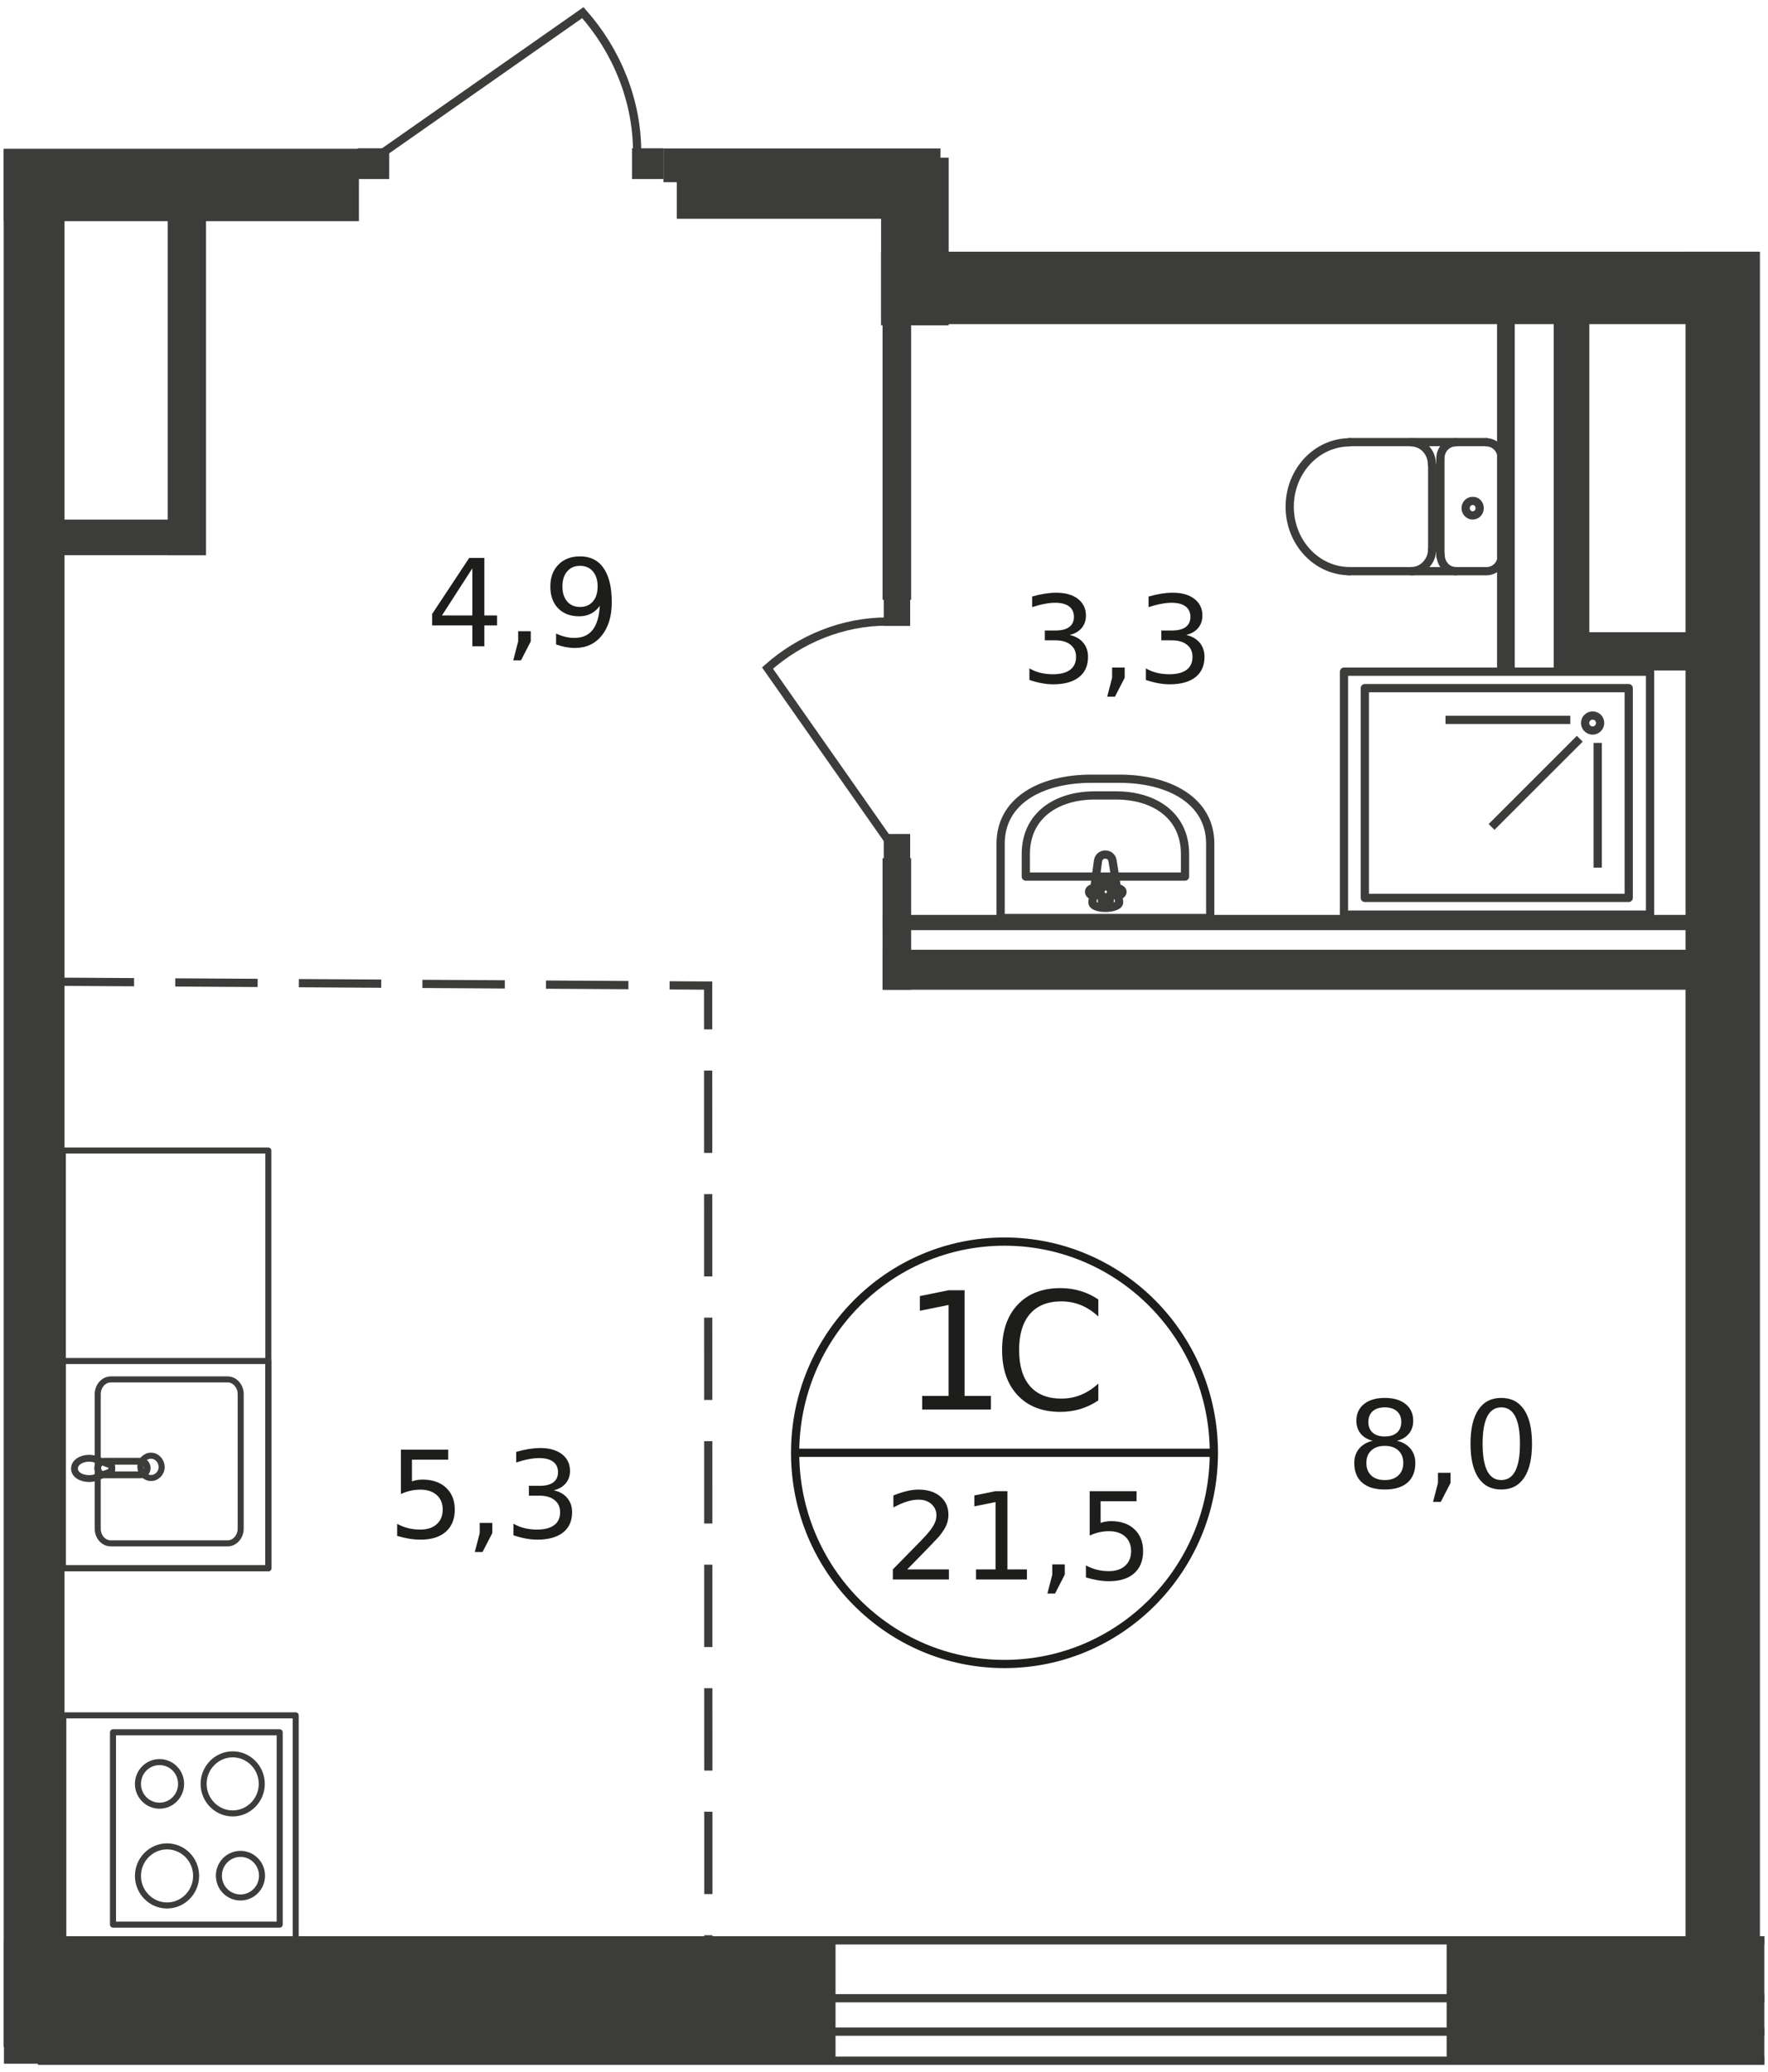 <?xml version="1.0" encoding="UTF-8"?>
<svg xmlns="http://www.w3.org/2000/svg" xmlns:xlink="http://www.w3.org/1999/xlink" width="500px" height="586px" viewBox="0 0 500 582" version="1.1">
<defs>
<g>
<symbol overflow="visible" id="glyph0-0">
<path style="stroke:none;" d="M 2.312 8.172 L 2.312 -32.625 L 25.453 -32.625 L 25.453 8.172 Z M 4.906 5.609 L 22.875 5.609 L 22.875 -30.016 L 4.906 -30.016 Z M 4.906 5.609 "/>
</symbol>
<symbol overflow="visible" id="glyph0-1">
<path style="stroke:none;" d="M 5.734 -3.844 L 13.203 -3.844 L 13.203 -29.578 L 5.078 -27.938 L 5.078 -32.094 L 13.156 -33.734 L 17.719 -33.734 L 17.719 -3.844 L 25.172 -3.844 L 25.172 0 L 5.734 0 Z M 5.734 -3.844 "/>
</symbol>
<symbol overflow="visible" id="glyph0-2">
<path style="stroke:none;" d="M 29.812 -31.125 L 29.812 -26.312 C 28.27 -27.75 26.629 -28.82 24.891 -29.531 C 23.148 -30.238 21.301 -30.594 19.344 -30.594 C 15.488 -30.594 12.535 -29.41 10.484 -27.047 C 8.43 -24.691 7.406 -21.285 7.406 -16.828 C 7.406 -12.391 8.43 -8.988 10.484 -6.625 C 12.535 -4.27 15.488 -3.094 19.344 -3.094 C 21.301 -3.094 23.148 -3.445 24.891 -4.156 C 26.629 -4.863 28.27 -5.93 29.812 -7.359 L 29.812 -2.594 C 28.207 -1.508 26.516 -0.695 24.734 -0.156 C 22.953 0.383 21.066 0.656 19.078 0.656 C 13.961 0.656 9.938 -0.906 7 -4.031 C 4.062 -7.156 2.594 -11.422 2.594 -16.828 C 2.594 -22.254 4.062 -26.531 7 -29.656 C 9.938 -32.781 13.961 -34.344 19.078 -34.344 C 21.086 -34.344 22.984 -34.07 24.766 -33.531 C 26.555 -33 28.238 -32.195 29.812 -31.125 Z M 29.812 -31.125 "/>
</symbol>
<symbol overflow="visible" id="glyph1-0">
<path style="stroke:none;" d="M 1.703 6.047 L 1.703 -24.156 L 18.844 -24.156 L 18.844 6.047 Z M 3.625 4.141 L 16.938 4.141 L 16.938 -22.219 L 3.625 -22.219 Z M 3.625 4.141 "/>
</symbol>
<symbol overflow="visible" id="glyph1-1">
<path style="stroke:none;" d="M 6.578 -2.844 L 18.375 -2.844 L 18.375 0 L 2.516 0 L 2.516 -2.844 C 3.797 -4.164 5.539 -5.945 7.75 -8.188 C 9.969 -10.426 11.359 -11.867 11.922 -12.516 C 13.004 -13.723 13.758 -14.75 14.188 -15.594 C 14.625 -16.438 14.844 -17.266 14.844 -18.078 C 14.844 -19.398 14.375 -20.477 13.438 -21.312 C 12.508 -22.156 11.297 -22.578 9.797 -22.578 C 8.742 -22.578 7.629 -22.391 6.453 -22.016 C 5.273 -21.648 4.016 -21.098 2.672 -20.359 L 2.672 -23.766 C 4.035 -24.305 5.305 -24.719 6.484 -25 C 7.672 -25.281 8.754 -25.422 9.734 -25.422 C 12.328 -25.422 14.391 -24.773 15.922 -23.484 C 17.461 -22.191 18.234 -20.461 18.234 -18.297 C 18.234 -17.266 18.039 -16.289 17.656 -15.375 C 17.27 -14.457 16.57 -13.375 15.562 -12.125 C 15.281 -11.801 14.391 -10.863 12.891 -9.312 C 11.398 -7.77 9.297 -5.613 6.578 -2.844 Z M 6.578 -2.844 "/>
</symbol>
<symbol overflow="visible" id="glyph1-2">
<path style="stroke:none;" d="M 4.25 -2.844 L 9.766 -2.844 L 9.766 -21.891 L 3.766 -20.688 L 3.766 -23.766 L 9.734 -24.969 L 13.125 -24.969 L 13.125 -2.844 L 18.641 -2.844 L 18.641 0 L 4.25 0 Z M 4.25 -2.844 "/>
</symbol>
<symbol overflow="visible" id="glyph1-3">
<path style="stroke:none;" d="M 4.016 -4.25 L 7.547 -4.25 L 7.547 -1.375 L 4.797 3.984 L 2.641 3.984 L 4.016 -1.375 Z M 4.016 -4.25 "/>
</symbol>
<symbol overflow="visible" id="glyph1-4">
<path style="stroke:none;" d="M 3.703 -24.969 L 16.969 -24.969 L 16.969 -22.125 L 6.797 -22.125 L 6.797 -16 C 7.285 -16.164 7.773 -16.289 8.266 -16.375 C 8.754 -16.457 9.242 -16.5 9.734 -16.5 C 12.523 -16.5 14.734 -15.734 16.359 -14.203 C 17.992 -12.68 18.812 -10.617 18.812 -8.016 C 18.812 -5.328 17.973 -3.238 16.297 -1.75 C 14.617 -0.258 12.258 0.484 9.219 0.484 C 8.164 0.484 7.098 0.395 6.016 0.219 C 4.93 0.039 3.805 -0.223 2.641 -0.578 L 2.641 -3.984 C 3.648 -3.43 4.688 -3.02 5.75 -2.75 C 6.82 -2.488 7.957 -2.359 9.156 -2.359 C 11.082 -2.359 12.609 -2.863 13.734 -3.875 C 14.859 -4.895 15.422 -6.273 15.422 -8.016 C 15.422 -9.754 14.859 -11.129 13.734 -12.141 C 12.609 -13.148 11.082 -13.656 9.156 -13.656 C 8.25 -13.656 7.348 -13.555 6.453 -13.359 C 5.555 -13.16 4.641 -12.848 3.703 -12.422 Z M 3.703 -24.969 "/>
</symbol>
<symbol overflow="visible" id="glyph2-0">
<path style="stroke:none;" d="M 1.719 6.047 L 1.719 -24.156 L 18.984 -24.156 L 18.984 6.047 Z M 3.656 4.141 L 17.062 4.141 L 17.062 -22.219 L 3.656 -22.219 Z M 3.656 4.141 "/>
</symbol>
<symbol overflow="visible" id="glyph2-1">
<path style="stroke:none;" d="M 10.969 -11.859 C 9.352 -11.859 8.082 -11.426 7.156 -10.562 C 6.227 -9.707 5.766 -8.531 5.766 -7.031 C 5.766 -5.52 6.227 -4.332 7.156 -3.469 C 8.082 -2.613 9.352 -2.188 10.969 -2.188 C 12.594 -2.188 13.867 -2.617 14.797 -3.484 C 15.734 -4.348 16.203 -5.531 16.203 -7.031 C 16.203 -8.531 15.738 -9.707 14.812 -10.562 C 13.883 -11.426 12.602 -11.859 10.969 -11.859 Z M 7.578 -13.297 C 6.109 -13.648 4.969 -14.32 4.156 -15.312 C 3.344 -16.312 2.938 -17.523 2.938 -18.953 C 2.938 -20.941 3.648 -22.516 5.078 -23.672 C 6.516 -24.836 8.477 -25.422 10.969 -25.422 C 13.477 -25.422 15.445 -24.836 16.875 -23.672 C 18.301 -22.516 19.016 -20.941 19.016 -18.953 C 19.016 -17.523 18.609 -16.312 17.797 -15.312 C 16.984 -14.32 15.852 -13.648 14.406 -13.297 C 16.039 -12.922 17.316 -12.18 18.234 -11.078 C 19.148 -9.973 19.609 -8.625 19.609 -7.031 C 19.609 -4.602 18.863 -2.742 17.375 -1.453 C 15.883 -0.16 13.75 0.484 10.969 0.484 C 8.195 0.484 6.066 -0.16 4.578 -1.453 C 3.086 -2.742 2.344 -4.602 2.344 -7.031 C 2.344 -8.625 2.801 -9.973 3.719 -11.078 C 4.645 -12.18 5.93 -12.922 7.578 -13.297 Z M 6.328 -18.625 C 6.328 -17.332 6.734 -16.32 7.547 -15.594 C 8.359 -14.875 9.5 -14.516 10.969 -14.516 C 12.438 -14.516 13.582 -14.875 14.406 -15.594 C 15.227 -16.32 15.641 -17.332 15.641 -18.625 C 15.641 -19.914 15.227 -20.926 14.406 -21.656 C 13.582 -22.383 12.438 -22.75 10.969 -22.75 C 9.5 -22.75 8.359 -22.383 7.547 -21.656 C 6.734 -20.926 6.328 -19.914 6.328 -18.625 Z M 6.328 -18.625 "/>
</symbol>
<symbol overflow="visible" id="glyph2-2">
<path style="stroke:none;" d="M 4.047 -4.25 L 7.609 -4.25 L 7.609 -1.375 L 4.844 3.984 L 2.656 3.984 L 4.047 -1.375 Z M 4.047 -4.25 "/>
</symbol>
<symbol overflow="visible" id="glyph2-3">
<path style="stroke:none;" d="M 10.969 -22.75 C 9.219 -22.75 7.898 -21.891 7.016 -20.172 C 6.141 -18.461 5.703 -15.891 5.703 -12.453 C 5.703 -9.035 6.141 -6.469 7.016 -4.75 C 7.898 -3.039 9.219 -2.188 10.969 -2.188 C 12.738 -2.188 14.062 -3.039 14.938 -4.75 C 15.82 -6.469 16.266 -9.035 16.266 -12.453 C 16.266 -15.891 15.82 -18.461 14.938 -20.172 C 14.062 -21.891 12.738 -22.75 10.969 -22.75 Z M 10.969 -25.422 C 13.789 -25.422 15.945 -24.312 17.438 -22.094 C 18.926 -19.883 19.672 -16.672 19.672 -12.453 C 19.672 -8.254 18.926 -5.047 17.438 -2.828 C 15.945 -0.617 13.789 0.484 10.969 0.484 C 8.156 0.484 6.004 -0.617 4.516 -2.828 C 3.023 -5.047 2.281 -8.254 2.281 -12.453 C 2.281 -16.672 3.023 -19.883 4.516 -22.094 C 6.004 -24.312 8.156 -25.422 10.969 -25.422 Z M 10.969 -25.422 "/>
</symbol>
<symbol overflow="visible" id="glyph2-4">
<path style="stroke:none;" d="M 3.719 -24.969 L 17.094 -24.969 L 17.094 -22.125 L 6.844 -22.125 L 6.844 -16 C 7.344 -16.164 7.836 -16.289 8.328 -16.375 C 8.828 -16.457 9.32 -16.5 9.812 -16.5 C 12.625 -16.5 14.848 -15.734 16.484 -14.203 C 18.129 -12.68 18.953 -10.617 18.953 -8.016 C 18.953 -5.328 18.109 -3.238 16.422 -1.75 C 14.734 -0.258 12.359 0.484 9.297 0.484 C 8.234 0.484 7.156 0.395 6.062 0.219 C 4.969 0.039 3.832 -0.223 2.656 -0.578 L 2.656 -3.984 C 3.676 -3.43 4.723 -3.02 5.797 -2.75 C 6.879 -2.488 8.02 -2.359 9.219 -2.359 C 11.164 -2.359 12.707 -2.863 13.844 -3.875 C 14.977 -4.895 15.547 -6.273 15.547 -8.016 C 15.547 -9.754 14.977 -11.129 13.844 -12.141 C 12.707 -13.148 11.164 -13.656 9.219 -13.656 C 8.312 -13.656 7.406 -13.555 6.5 -13.359 C 5.594 -13.16 4.664 -12.848 3.719 -12.422 Z M 3.719 -24.969 "/>
</symbol>
<symbol overflow="visible" id="glyph2-5">
<path style="stroke:none;" d="M 14.016 -13.469 C 15.641 -13.113 16.91 -12.391 17.828 -11.297 C 18.742 -10.211 19.203 -8.867 19.203 -7.266 C 19.203 -4.797 18.348 -2.883 16.641 -1.531 C 14.93 -0.188 12.504 0.484 9.359 0.484 C 8.297 0.484 7.207 0.379 6.094 0.172 C 4.977 -0.035 3.82 -0.344 2.625 -0.75 L 2.625 -4.016 C 3.57 -3.461 4.609 -3.047 5.734 -2.766 C 6.859 -2.492 8.031 -2.359 9.25 -2.359 C 11.383 -2.359 13.008 -2.773 14.125 -3.609 C 15.25 -4.441 15.812 -5.66 15.812 -7.266 C 15.812 -8.734 15.289 -9.879 14.25 -10.703 C 13.219 -11.535 11.773 -11.953 9.922 -11.953 L 6.984 -11.953 L 6.984 -14.734 L 10.047 -14.734 C 11.723 -14.734 13.004 -15.062 13.891 -15.719 C 14.773 -16.383 15.219 -17.344 15.219 -18.594 C 15.219 -19.875 14.758 -20.859 13.844 -21.547 C 12.938 -22.234 11.629 -22.578 9.922 -22.578 C 8.984 -22.578 7.977 -22.473 6.906 -22.266 C 5.844 -22.066 4.672 -21.758 3.391 -21.344 L 3.391 -24.344 C 4.68 -24.707 5.891 -24.977 7.016 -25.156 C 8.148 -25.332 9.219 -25.422 10.219 -25.422 C 12.801 -25.422 14.844 -24.836 16.344 -23.672 C 17.852 -22.504 18.609 -20.93 18.609 -18.953 C 18.609 -17.566 18.207 -16.395 17.406 -15.438 C 16.613 -14.488 15.484 -13.832 14.016 -13.469 Z M 14.016 -13.469 "/>
</symbol>
<symbol overflow="visible" id="glyph2-6">
<path style="stroke:none;" d="M 13.047 -22.031 L 4.453 -8.703 L 13.047 -8.703 Z M 12.156 -24.969 L 16.438 -24.969 L 16.438 -8.703 L 20.031 -8.703 L 20.031 -5.891 L 16.438 -5.891 L 16.438 0 L 13.047 0 L 13.047 -5.891 L 1.688 -5.891 L 1.688 -9.141 Z M 12.156 -24.969 "/>
</symbol>
<symbol overflow="visible" id="glyph2-7">
<path style="stroke:none;" d="M 3.797 -0.516 L 3.797 -3.594 C 4.648 -3.195 5.516 -2.891 6.391 -2.672 C 7.266 -2.461 8.125 -2.359 8.969 -2.359 C 11.219 -2.359 12.938 -3.109 14.125 -4.609 C 15.312 -6.109 15.988 -8.383 16.156 -11.438 C 15.5 -10.477 14.672 -9.742 13.672 -9.234 C 12.672 -8.723 11.566 -8.469 10.359 -8.469 C 7.836 -8.469 5.844 -9.223 4.375 -10.734 C 2.906 -12.242 2.172 -14.305 2.172 -16.922 C 2.172 -19.484 2.938 -21.539 4.469 -23.094 C 6 -24.645 8.035 -25.422 10.578 -25.422 C 13.484 -25.422 15.703 -24.312 17.234 -22.094 C 18.773 -19.883 19.547 -16.672 19.547 -12.453 C 19.547 -8.523 18.602 -5.383 16.719 -3.031 C 14.832 -0.688 12.301 0.484 9.125 0.484 C 8.27 0.484 7.398 0.398 6.516 0.234 C 5.641 0.066 4.734 -0.18 3.797 -0.516 Z M 10.578 -11.109 C 12.098 -11.109 13.305 -11.625 14.203 -12.656 C 15.098 -13.695 15.547 -15.117 15.547 -16.922 C 15.547 -18.711 15.098 -20.129 14.203 -21.172 C 13.305 -22.223 12.098 -22.75 10.578 -22.75 C 9.047 -22.75 7.832 -22.223 6.938 -21.172 C 6.039 -20.129 5.594 -18.711 5.594 -16.922 C 5.594 -15.117 6.039 -13.695 6.938 -12.656 C 7.832 -11.625 9.047 -11.109 10.578 -11.109 Z M 10.578 -11.109 "/>
</symbol>
</g>
</defs>
<g id="surface1">
<path style=" stroke:none;fill-rule:evenodd;fill:rgb(23.529%,23.529%,23.137%);fill-opacity:1;" d="M 409.117 546.789 L 498.953 546.789 L 498.953 581.656 L 409.117 581.656 Z M 409.117 546.789 "/>
<path style=" stroke:none;fill-rule:evenodd;fill:rgb(23.529%,23.529%,23.137%);fill-opacity:1;" d="M 1.117 546.789 L 236.293 546.789 L 236.293 581.656 L 1.117 581.656 Z M 1.117 546.789 "/>
<path style=" stroke:none;fill-rule:evenodd;fill:rgb(23.529%,23.529%,23.137%);fill-opacity:1;" d="M 249.176 69.188 L 497.172 69.188 L 497.172 89.672 L 249.176 89.672 Z M 249.176 69.188 "/>
<path style=" stroke:none;fill-rule:evenodd;fill:rgb(23.529%,23.529%,23.137%);fill-opacity:1;" d="M 1.047 40.418 L 18.246 40.418 L 18.246 576.93 L 1.047 576.93 Z M 1.047 40.418 "/>
<path style=" stroke:none;fill-rule:evenodd;fill:rgb(23.529%,23.529%,23.137%);fill-opacity:1;" d="M 1.047 40.074 L 101.504 40.074 L 101.504 60.555 L 1.047 60.555 Z M 1.047 40.074 "/>
<path style=" stroke:none;fill-rule:evenodd;fill:rgb(23.529%,23.529%,23.137%);fill-opacity:1;" d="M 476.684 69.188 L 497.719 69.188 L 497.719 557.957 L 476.684 557.957 Z M 476.684 69.188 "/>
<path style=" stroke:none;fill-rule:evenodd;fill:rgb(23.529%,23.529%,23.137%);fill-opacity:1;" d="M 47.438 55.281 L 58.266 55.281 L 58.266 155.023 L 47.438 155.023 Z M 47.438 55.281 "/>
<path style=" stroke:none;fill-rule:evenodd;fill:rgb(23.529%,23.529%,23.137%);fill-opacity:1;" d="M 15.574 144.953 L 58.199 144.953 L 58.199 155.023 L 15.574 155.023 Z M 15.574 144.953 "/>
<path style=" stroke:none;fill-rule:evenodd;fill:rgb(23.529%,23.529%,23.137%);fill-opacity:1;" d="M 187.641 40.004 L 232.594 40.004 L 232.594 49.527 L 187.641 49.527 Z M 187.641 40.004 "/>
<path style=" stroke:none;fill-rule:nonzero;fill:rgb(23.529%,23.529%,23.137%);fill-opacity:1;" d="M 101.164 39.938 L 110.07 39.938 L 110.07 48.637 L 101.164 48.637 Z M 101.164 39.938 "/>
<path style=" stroke:none;fill-rule:nonzero;fill:rgb(23.529%,23.529%,23.137%);fill-opacity:1;" d="M 178.734 39.938 L 187.641 39.938 L 187.641 48.637 L 178.734 48.637 Z M 178.734 39.938 "/>
<path style="fill:none;stroke-width:0.34;stroke-linecap:butt;stroke-linejoin:miter;stroke:rgb(23.529%,23.529%,23.137%);stroke-opacity:1;stroke-miterlimit:22.926;" d="M 15.64 6.02 L 23.9 0.23 C 25.3 1.81 26.14 3.86 26.14 5.99 " transform="matrix(6.853,0,0,6.85,1.047,0)"/>
<path style=" stroke:none;fill-rule:evenodd;fill:rgb(23.529%,23.529%,23.137%);fill-opacity:1;" d="M 249.176 42.609 L 268.297 42.609 L 268.297 90.012 L 249.176 90.012 Z M 249.176 42.609 "/>
<path style=" stroke:none;fill-rule:evenodd;fill:rgb(23.529%,23.529%,23.137%);fill-opacity:1;" d="M 191.41 40.004 L 265.965 40.004 L 265.965 59.871 L 191.41 59.871 Z M 191.41 40.004 "/>
<path style=" stroke:none;fill-rule:evenodd;fill:rgb(23.529%,23.529%,23.137%);fill-opacity:1;" d="M 249.59 266.613 L 491.211 266.613 L 491.211 277.914 L 249.59 277.914 Z M 249.59 266.613 "/>
<path style=" stroke:none;fill-rule:evenodd;fill:rgb(23.529%,23.529%,23.137%);fill-opacity:1;" d="M 249.59 240.719 L 257.676 240.719 L 257.676 277.914 L 249.59 277.914 Z M 249.59 240.719 "/>
<path style=" stroke:none;fill-rule:evenodd;fill:rgb(23.529%,23.529%,23.137%);fill-opacity:1;" d="M 249.59 53.156 L 257.676 53.156 L 257.676 167.625 L 249.59 167.625 Z M 249.59 53.156 "/>
<path style=" stroke:none;fill-rule:evenodd;fill:rgb(23.529%,23.529%,23.137%);fill-opacity:1;" d="M 439.402 84.945 L 449.477 84.945 L 449.477 187.629 L 439.402 187.629 Z M 439.402 84.945 "/>
<path style=" stroke:none;fill-rule:evenodd;fill:rgb(23.529%,23.529%,23.137%);fill-opacity:1;" d="M 440.227 176.805 L 488.125 176.805 L 488.125 187.629 L 440.227 187.629 Z M 440.227 176.805 "/>
<path style=" stroke:none;fill-rule:nonzero;fill:rgb(23.529%,23.529%,23.137%);fill-opacity:1;" d="M 249.93 233.867 L 257.402 233.867 L 257.402 241.473 L 249.93 241.473 Z M 249.93 233.867 "/>
<path style=" stroke:none;fill-rule:nonzero;fill:rgb(23.529%,23.529%,23.137%);fill-opacity:1;" d="M 249.93 167.422 L 257.402 167.422 L 257.402 175.023 L 249.93 175.023 Z M 249.93 167.422 "/>
<path style="fill:none;stroke-width:0.34;stroke-linecap:butt;stroke-linejoin:miter;stroke:rgb(23.529%,23.529%,23.137%);stroke-opacity:1;stroke-miterlimit:22.926;" d="M 36.48 34.37 L 31.52 27.29 C 32.87 26.09 34.63 25.37 36.45 25.37 " transform="matrix(6.853,0,0,6.85,1.047,0)"/>
<path style="fill:none;stroke-width:0.34;stroke-linecap:butt;stroke-linejoin:miter;stroke:rgb(23.529%,23.529%,23.137%);stroke-opacity:1;stroke-miterlimit:22.926;" d="M 65.57 29.25 C 65.4 29.25 65.26 29.39 65.26 29.56 C 65.26 29.73 65.4 29.87 65.57 29.87 C 65.74 29.87 65.88 29.73 65.88 29.56 C 65.88 29.38 65.74 29.25 65.57 29.25 Z M 65.57 29.25 " transform="matrix(6.853,0,0,6.85,1.047,0)"/>
<path style="fill:none;stroke-width:0.34;stroke-linecap:butt;stroke-linejoin:miter;stroke:rgb(23.529%,23.529%,23.137%);stroke-opacity:1;stroke-miterlimit:22.926;" d="M 64.65 29.43 L 59.5 29.43 " transform="matrix(6.853,0,0,6.85,1.047,0)"/>
<path style="fill:none;stroke-width:0.34;stroke-linecap:butt;stroke-linejoin:miter;stroke:rgb(23.529%,23.529%,23.137%);stroke-opacity:1;stroke-miterlimit:22.926;" d="M 65.04 30.21 L 61.4 33.85 " transform="matrix(6.853,0,0,6.85,1.047,0)"/>
<path style="fill:none;stroke-width:0.34;stroke-linecap:butt;stroke-linejoin:miter;stroke:rgb(23.529%,23.529%,23.137%);stroke-opacity:1;stroke-miterlimit:22.926;" d="M 65.78 30.38 L 65.78 35.53 " transform="matrix(6.853,0,0,6.85,1.047,0)"/>
<path style="fill:none;stroke-width:0.34;stroke-linecap:round;stroke-linejoin:round;stroke:rgb(23.529%,23.529%,23.137%);stroke-opacity:1;stroke-miterlimit:10;" d="M 55.31 27.44 L 67.94 27.44 L 67.94 37.47 L 55.31 37.47 Z M 55.31 27.44 " transform="matrix(6.853,0,0,6.85,1.047,0)"/>
<path style="fill:none;stroke-width:0.34;stroke-linecap:round;stroke-linejoin:round;stroke:rgb(23.529%,23.529%,23.137%);stroke-opacity:1;stroke-miterlimit:10;" d="M 56.17 28.12 L 67.06 28.12 L 67.06 36.78 L 56.17 36.78 Z M 56.17 28.12 " transform="matrix(6.853,0,0,6.85,1.047,0)"/>
<path style="fill:none;stroke-width:0.34;stroke-linecap:round;stroke-linejoin:round;stroke:rgb(23.529%,23.529%,23.137%);stroke-opacity:1;stroke-miterlimit:10;" d="M 61.19 17.97 C 61.54 17.97 61.82 18.27 61.82 18.64 " transform="matrix(6.853,0,0,6.85,1.047,0)"/>
<path style="fill:none;stroke-width:0.34;stroke-linecap:round;stroke-linejoin:round;stroke:rgb(23.529%,23.529%,23.137%);stroke-opacity:1;stroke-miterlimit:10;" d="M 61.18 17.96 L 55.53 17.96 " transform="matrix(6.853,0,0,6.85,1.047,0)"/>
<path style="fill:none;stroke-width:0.34;stroke-linecap:round;stroke-linejoin:round;stroke:rgb(23.529%,23.529%,23.137%);stroke-opacity:1;stroke-miterlimit:10;" d="M 55.55 23.29 C 54.18 23.29 53.07 22.1 53.07 20.63 C 53.07 19.16 54.18 17.97 55.55 17.97 " transform="matrix(6.853,0,0,6.85,1.047,0)"/>
<path style="fill:none;stroke-width:0.34;stroke-linecap:round;stroke-linejoin:round;stroke:rgb(23.529%,23.529%,23.137%);stroke-opacity:1;stroke-miterlimit:10;" d="M 55.49 23.29 L 61.14 23.29 " transform="matrix(6.853,0,0,6.85,1.047,0)"/>
<path style="fill:none;stroke-width:0.34;stroke-linecap:round;stroke-linejoin:round;stroke:rgb(23.529%,23.529%,23.137%);stroke-opacity:1;stroke-miterlimit:10;" d="M 61.83 22.62 C 61.83 22.99 61.55 23.29 61.2 23.29 " transform="matrix(6.853,0,0,6.85,1.047,0)"/>
<path style="fill:none;stroke-width:0.34;stroke-linecap:round;stroke-linejoin:round;stroke:rgb(23.529%,23.529%,23.137%);stroke-opacity:1;stroke-miterlimit:10;" d="M 61.83 22.68 L 61.83 18.69 " transform="matrix(6.853,0,0,6.85,1.047,0)"/>
<path style="fill:none;stroke-width:0.34;stroke-linecap:round;stroke-linejoin:round;stroke:rgb(23.529%,23.529%,23.137%);stroke-opacity:1;stroke-miterlimit:10;" d="M 60.91 20.69 C 60.91 20.86 60.78 20.99 60.62 20.99 C 60.46 20.99 60.33 20.85 60.33 20.69 C 60.33 20.52 60.46 20.39 60.62 20.39 C 60.78 20.38 60.91 20.52 60.91 20.69 Z M 60.91 20.69 " transform="matrix(6.853,0,0,6.85,1.047,0)"/>
<path style="fill:none;stroke-width:0.34;stroke-linecap:round;stroke-linejoin:round;stroke:rgb(23.529%,23.529%,23.137%);stroke-opacity:1;stroke-miterlimit:10;" d="M 59.93 23.29 C 59.58 23.29 59.3 22.99 59.3 22.63 " transform="matrix(6.853,0,0,6.85,1.047,0)"/>
<path style="fill:none;stroke-width:0.34;stroke-linecap:round;stroke-linejoin:round;stroke:rgb(23.529%,23.529%,23.137%);stroke-opacity:1;stroke-miterlimit:10;" d="M 59.29 22.68 L 59.29 18.69 " transform="matrix(6.853,0,0,6.85,1.047,0)"/>
<path style="fill:none;stroke-width:0.34;stroke-linecap:round;stroke-linejoin:round;stroke:rgb(23.529%,23.529%,23.137%);stroke-opacity:1;stroke-miterlimit:10;" d="M 59.29 18.63 C 59.29 18.26 59.57 17.97 59.92 17.97 " transform="matrix(6.853,0,0,6.85,1.047,0)"/>
<path style="fill:none;stroke-width:0.34;stroke-linecap:round;stroke-linejoin:round;stroke:rgb(23.529%,23.529%,23.137%);stroke-opacity:1;stroke-miterlimit:10;" d="M 58.08 17.97 C 58.56 17.97 58.94 18.38 58.94 18.88 " transform="matrix(6.853,0,0,6.85,1.047,0)"/>
<path style="fill:none;stroke-width:0.34;stroke-linecap:round;stroke-linejoin:round;stroke:rgb(23.529%,23.529%,23.137%);stroke-opacity:1;stroke-miterlimit:10;" d="M 58.95 18.93 L 58.95 22.44 " transform="matrix(6.853,0,0,6.85,1.047,0)"/>
<path style="fill:none;stroke-width:0.34;stroke-linecap:round;stroke-linejoin:round;stroke:rgb(23.529%,23.529%,23.137%);stroke-opacity:1;stroke-miterlimit:10;" d="M 58.95 22.38 C 58.95 22.88 58.56 23.29 58.09 23.29 " transform="matrix(6.853,0,0,6.85,1.047,0)"/>
<path style="fill:none;stroke-width:0.34;stroke-linecap:round;stroke-linejoin:round;stroke:rgb(23.529%,23.529%,23.137%);stroke-opacity:1;stroke-miterlimit:10;" d="M 49.79 34.54 L 49.79 37.61 L 41.14 37.61 L 41.14 34.54 C 41.14 32.76 42.82 31.86 44.88 31.86 L 46.05 31.86 C 48.1 31.86 49.79 32.77 49.79 34.54 Z M 49.79 34.54 " transform="matrix(6.853,0,0,6.85,1.047,0)"/>
<path style="fill:none;stroke-width:0.34;stroke-linecap:round;stroke-linejoin:round;stroke:rgb(23.529%,23.529%,23.137%);stroke-opacity:1;stroke-miterlimit:10;" d="M 48.75 34.97 L 48.75 35.9 L 42.18 35.9 L 42.18 34.97 C 42.18 33.37 43.46 32.55 45.02 32.55 L 45.91 32.55 C 47.47 32.55 48.75 33.37 48.75 34.97 Z M 48.75 34.97 " transform="matrix(6.853,0,0,6.85,1.047,0)"/>
<path style="fill:none;stroke-width:0.34;stroke-linecap:round;stroke-linejoin:round;stroke:rgb(23.529%,23.529%,23.137%);stroke-opacity:1;stroke-miterlimit:10;" d="M 45.76 35.25 L 46.03 36.94 C 46.08 37.26 44.88 37.29 44.93 36.94 L 45.16 35.25 C 45.18 35.11 45.29 34.99 45.46 34.99 C 45.63 34.99 45.74 35.11 45.76 35.25 Z M 45.76 35.25 " transform="matrix(6.853,0,0,6.85,1.047,0)"/>
<path style="fill:none;stroke-width:0.34;stroke-linecap:round;stroke-linejoin:round;stroke:rgb(23.529%,23.529%,23.137%);stroke-opacity:1;stroke-miterlimit:10;" d="M 46.17 36.53 C 46.17 36.6 46.1 36.67 46.01 36.67 L 45.64 36.67 L 45.64 36.99 C 45.64 37.07 45.57 37.13 45.48 37.13 C 45.39 37.13 45.32 37.07 45.32 36.99 L 45.32 36.67 L 44.95 36.67 C 44.86 36.67 44.79 36.61 44.79 36.53 C 44.79 36.45 44.86 36.39 44.95 36.39 L 45.32 36.39 L 45.32 36.07 C 45.32 36 45.39 35.93 45.48 35.93 C 45.57 35.93 45.64 35.99 45.64 36.07 L 45.64 36.39 L 46.01 36.39 C 46.09 36.4 46.17 36.46 46.17 36.53 Z M 46.17 36.53 " transform="matrix(6.853,0,0,6.85,1.047,0)"/>
<path style=" stroke:none;fill-rule:evenodd;fill:rgb(23.529%,23.529%,23.137%);fill-opacity:1;" d="M 423.371 84.945 L 428.371 84.945 L 428.371 187.629 L 423.371 187.629 Z M 423.371 84.945 "/>
<path style=" stroke:none;fill-rule:evenodd;fill:rgb(23.529%,23.529%,23.137%);fill-opacity:1;" d="M 249.59 256.75 L 491.211 256.75 L 491.211 261.062 L 249.59 261.062 Z M 249.59 256.75 "/>
<path style="fill:none;stroke-width:0.249;stroke-linecap:round;stroke-linejoin:round;stroke:rgb(23.529%,23.529%,23.137%);stroke-opacity:1;stroke-miterlimit:10;" d="M 2.44 47.21 L 10.92 47.21 L 10.92 64.46 L 2.44 64.46 Z M 2.44 47.21 " transform="matrix(6.853,0,0,6.85,1.047,0)"/>
<path style="fill:none;stroke-width:0.249;stroke-linecap:round;stroke-linejoin:round;stroke:rgb(23.529%,23.529%,23.137%);stroke-opacity:1;stroke-miterlimit:10;" d="M 9.24 56.66 L 4.42 56.66 C 4.12 56.66 3.88 56.94 3.88 57.27 L 3.88 62.82 C 3.88 63.16 4.12 63.43 4.42 63.43 L 9.24 63.43 C 9.54 63.43 9.78 63.15 9.78 62.82 L 9.78 57.27 C 9.78 56.94 9.54 56.66 9.24 56.66 Z M 9.24 56.66 " transform="matrix(6.853,0,0,6.85,1.047,0)"/>
<path style="fill:none;stroke-width:0.249;stroke-linecap:butt;stroke-linejoin:miter;stroke:rgb(23.529%,23.529%,23.137%);stroke-opacity:1;stroke-miterlimit:22.926;" d="M 6.08 59.81 C 5.84 59.81 5.64 60.01 5.64 60.27 C 5.64 60.52 5.83 60.73 6.08 60.73 C 6.32 60.73 6.52 60.53 6.52 60.27 C 6.51 60.02 6.32 59.81 6.08 59.81 Z M 6.08 59.81 " transform="matrix(6.853,0,0,6.85,1.047,0)"/>
<path style="fill:none;stroke-width:0.249;stroke-linecap:round;stroke-linejoin:round;stroke:rgb(23.529%,23.529%,23.137%);stroke-opacity:1;stroke-miterlimit:10;" d="M 2.44 55.9 L 10.92 55.9 L 10.92 64.46 L 2.44 64.46 Z M 2.44 55.9 " transform="matrix(6.853,0,0,6.85,1.047,0)"/>
<path style="fill:none;stroke-width:0.283;stroke-linecap:butt;stroke-linejoin:miter;stroke:rgb(23.529%,23.529%,23.137%);stroke-opacity:1;stroke-miterlimit:22.926;" d="M 5.66 60.6 L 4.14 60.6 C 4 60.6 3.88 60.48 3.88 60.32 C 3.88 60.17 4 60.04 4.14 60.04 L 5.66 60.04 C 5.8 60.04 5.92 60.16 5.92 60.32 C 5.92 60.48 5.8 60.6 5.66 60.6 Z M 5.66 60.6 " transform="matrix(6.853,0,0,6.85,1.047,0)"/>
<path style="fill:none;stroke-width:0.283;stroke-linecap:butt;stroke-linejoin:miter;stroke:rgb(23.529%,23.529%,23.137%);stroke-opacity:1;stroke-miterlimit:22.926;" d="M 3.82 60.7 C 4.04 60.62 4.17 60.56 4.27 60.53 C 4.34 60.5 4.39 60.48 4.43 60.47 C 4.44 60.47 4.45 60.46 4.45 60.44 C 4.46 60.43 4.46 60.41 4.46 60.39 L 4.46 60.28 C 4.46 60.26 4.46 60.24 4.45 60.23 C 4.44 60.21 4.44 60.2 4.43 60.2 C 4.39 60.18 4.34 60.16 4.27 60.14 C 4.18 60.1 4.04 60.05 3.82 59.97 C 3.67 59.91 3.49 59.9 3.32 59.94 C 3.09 60 2.92 60.14 2.92 60.34 C 2.92 60.54 3.09 60.68 3.32 60.73 C 3.5 60.77 3.67 60.76 3.82 60.7 Z M 3.82 60.7 " transform="matrix(6.853,0,0,6.85,1.047,0)"/>
<path style="fill:none;stroke-width:0.249;stroke-linecap:round;stroke-linejoin:round;stroke:rgb(23.529%,23.529%,23.137%);stroke-opacity:1;stroke-miterlimit:10;" d="M 2.46 70.53 L 12.05 70.53 L 12.05 79.86 L 2.46 79.86 Z M 2.46 70.53 " transform="matrix(6.853,0,0,6.85,1.047,0)"/>
<path style="fill:none;stroke-width:0.249;stroke-linecap:round;stroke-linejoin:round;stroke:rgb(23.529%,23.529%,23.137%);stroke-opacity:1;stroke-miterlimit:10;" d="M 4.51 71.23 L 11.39 71.23 L 11.39 79.17 L 4.51 79.17 Z M 4.51 71.23 " transform="matrix(6.853,0,0,6.85,1.047,0)"/>
<path style="fill:none;stroke-width:0.249;stroke-linecap:round;stroke-linejoin:round;stroke:rgb(23.529%,23.529%,23.137%);stroke-opacity:1;stroke-miterlimit:10;" d="M 6.43 72.46 C 6.92 72.46 7.32 72.86 7.32 73.36 C 7.32 73.86 6.92 74.26 6.43 74.26 C 5.94 74.26 5.54 73.86 5.54 73.36 C 5.54 72.86 5.94 72.46 6.43 72.46 Z M 6.43 72.46 " transform="matrix(6.853,0,0,6.85,1.047,0)"/>
<path style="fill:none;stroke-width:0.249;stroke-linecap:round;stroke-linejoin:round;stroke:rgb(23.529%,23.529%,23.137%);stroke-opacity:1;stroke-miterlimit:10;" d="M 9.45 72.14 C 10.11 72.14 10.65 72.69 10.65 73.36 C 10.65 74.03 10.11 74.58 9.45 74.58 C 8.79 74.58 8.25 74.03 8.25 73.36 C 8.25 72.69 8.79 72.14 9.45 72.14 Z M 9.45 72.14 " transform="matrix(6.853,0,0,6.85,1.047,0)"/>
<path style="fill:none;stroke-width:0.249;stroke-linecap:round;stroke-linejoin:round;stroke:rgb(23.529%,23.529%,23.137%);stroke-opacity:1;stroke-miterlimit:10;" d="M 9.77 76.25 C 9.28 76.25 8.88 76.65 8.88 77.15 C 8.88 77.65 9.28 78.05 9.77 78.05 C 10.26 78.05 10.66 77.65 10.66 77.15 C 10.66 76.65 10.26 76.25 9.77 76.25 Z M 9.77 76.25 " transform="matrix(6.853,0,0,6.85,1.047,0)"/>
<path style="fill:none;stroke-width:0.249;stroke-linecap:round;stroke-linejoin:round;stroke:rgb(23.529%,23.529%,23.137%);stroke-opacity:1;stroke-miterlimit:10;" d="M 6.74 75.94 C 6.08 75.94 5.54 76.49 5.54 77.16 C 5.54 77.83 6.08 78.38 6.74 78.38 C 7.4 78.38 7.94 77.83 7.94 77.16 C 7.94 76.48 7.4 75.94 6.74 75.94 Z M 6.74 75.94 " transform="matrix(6.853,0,0,6.85,1.047,0)"/>
<path style="fill:none;stroke-width:0.34;stroke-linecap:butt;stroke-linejoin:miter;stroke:rgb(23.529%,23.529%,23.137%);stroke-opacity:1;stroke-miterlimit:22.926;" d="M 72.66 84.79 L 1.58 84.79 L 1.58 79.82 L 72.66 79.82 " transform="matrix(6.853,0,0,6.85,1.047,0)"/>
<path style="fill:none;stroke-width:0.34;stroke-linecap:butt;stroke-linejoin:miter;stroke:rgb(23.529%,23.529%,23.137%);stroke-opacity:1;stroke-miterlimit:22.926;" d="M 72.66 83.59 L 1.58 83.59 L 1.58 82.21 L 72.66 82.21 " transform="matrix(6.853,0,0,6.85,1.047,0)"/>
<path style="fill:none;stroke-width:0.34;stroke-linecap:butt;stroke-linejoin:miter;stroke:rgb(11.373%,11.373%,10.588%);stroke-opacity:1;stroke-miterlimit:10;" d="M 49.94 59.69 C 49.94 64.5 46.07 68.41 41.3 68.41 C 36.53 68.41 32.66 64.51 32.66 59.69 C 32.66 54.88 36.53 50.97 41.3 50.97 C 46.07 50.97 49.94 54.88 49.94 59.69 Z M 49.94 59.69 " transform="matrix(6.853,0,0,6.85,1.047,0)"/>
<path style="fill:none;stroke-width:0.34;stroke-linecap:butt;stroke-linejoin:miter;stroke:rgb(11.373%,11.373%,10.588%);stroke-opacity:1;stroke-miterlimit:10;" d="M 32.59 59.69 L 50.02 59.69 " transform="matrix(6.853,0,0,6.85,1.047,0)"/>
<g style="fill:rgb(11.373%,11.373%,10.588%);fill-opacity:1;">
  <use xlink:href="#glyph0-1" x="255.066" y="396.648"/>
</g>
<g style="fill:rgb(11.373%,11.373%,10.588%);fill-opacity:1;">
  <use xlink:href="#glyph0-2" x="280.805" y="396.648"/>
</g>
<g style="fill:rgb(11.373%,11.373%,10.588%);fill-opacity:1;">
  <use xlink:href="#glyph1-1" x="249.984" y="444.704"/>
  <use xlink:href="#glyph1-2" x="271.78" y="444.704"/>
  <use xlink:href="#glyph1-3" x="293.576" y="444.704"/>
  <use xlink:href="#glyph1-4" x="304.463" y="444.704"/>
</g>
<g style="fill:rgb(11.373%,11.373%,10.588%);fill-opacity:1;">
  <use xlink:href="#glyph2-1" x="380.652" y="418.778"/>
  <use xlink:href="#glyph2-2" x="402.616" y="418.778"/>
  <use xlink:href="#glyph2-3" x="413.587" y="418.778"/>
</g>
<g style="fill:rgb(11.373%,11.373%,10.588%);fill-opacity:1;">
  <use xlink:href="#glyph2-4" x="109.656" y="432.954"/>
  <use xlink:href="#glyph2-2" x="131.62" y="432.954"/>
  <use xlink:href="#glyph2-5" x="142.591" y="432.954"/>
</g>
<g style="fill:rgb(11.373%,11.373%,10.588%);fill-opacity:1;">
  <use xlink:href="#glyph2-5" x="288.5" y="191.051"/>
  <use xlink:href="#glyph2-2" x="310.463" y="191.051"/>
  <use xlink:href="#glyph2-5" x="321.435" y="191.051"/>
</g>
<g style="fill:rgb(11.373%,11.373%,10.588%);fill-opacity:1;">
  <use xlink:href="#glyph2-6" x="120.531" y="180.774"/>
  <use xlink:href="#glyph2-2" x="142.495" y="180.774"/>
  <use xlink:href="#glyph2-7" x="153.466" y="180.774"/>
</g>
<path style="fill:none;stroke-width:0.34;stroke-linecap:butt;stroke-linejoin:miter;stroke:rgb(23.529%,23.529%,23.137%);stroke-opacity:1;stroke-dasharray:3.4,1.7;stroke-miterlimit:22.926;" d="M 1.98 40.24 L 29.07 40.4 L 29.08 80.92 " transform="matrix(6.853,0,0,6.85,1.047,0)"/>
</g>
</svg>
